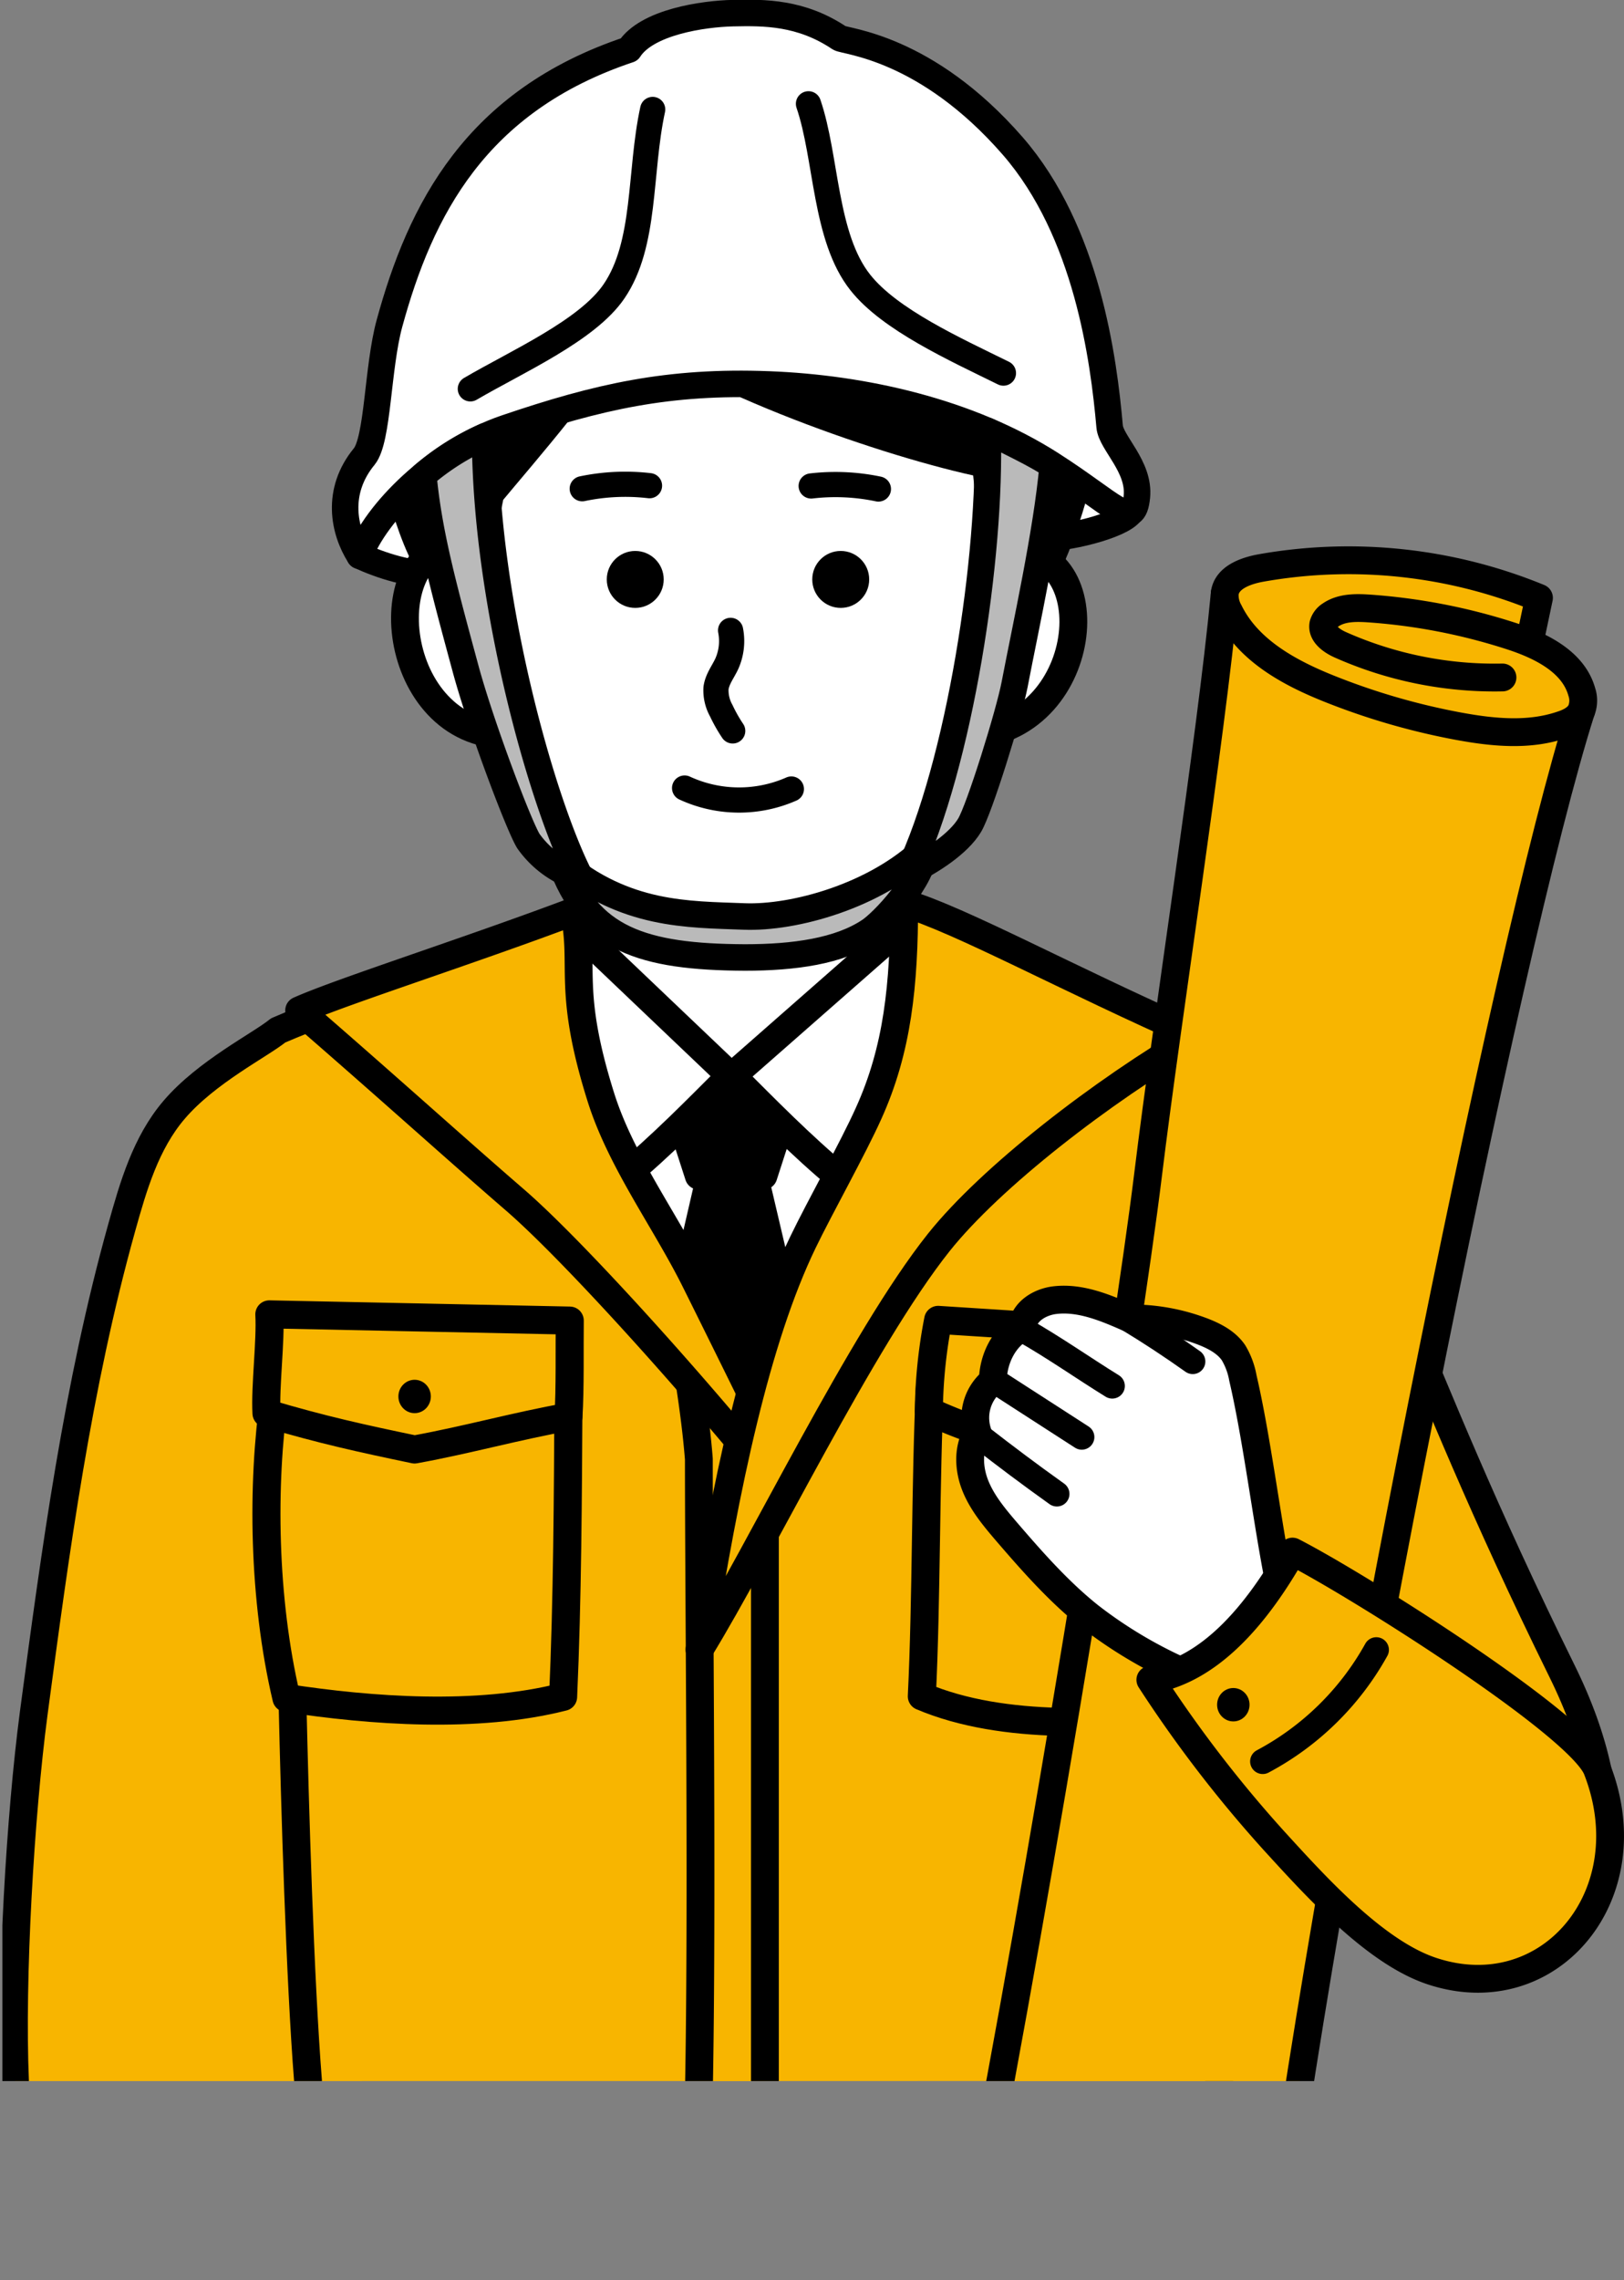 <svg xmlns="http://www.w3.org/2000/svg" xmlns:xlink="http://www.w3.org/1999/xlink" viewBox="0 0 347.43 487.65"><rect x="0" y="0" width="347.43" height="487.65" fill="#808080" stroke="none"/><defs><style>.cls-1,.cls-5,.cls-9{fill:none;}.cls-2{clip-path:url(#clip-path);}.cls-3,.cls-8{fill:#f8b500;}.cls-10,.cls-11,.cls-3,.cls-4,.cls-5,.cls-7,.cls-8,.cls-9{stroke:#000;stroke-linecap:round;stroke-linejoin:round;}.cls-3,.cls-4,.cls-5,.cls-7{stroke-width:5.95px;}.cls-10,.cls-4,.cls-6{fill:#fff;}.cls-8{stroke-width:6px;}.cls-9{stroke-width:5.39px;}.cls-10,.cls-11{stroke-width:5.67px;}.cls-11{fill:#bababa;}</style><clipPath id="clip-path" transform="translate(0.51 -0.89)"><rect class="cls-1" width="349" height="446"/></clipPath></defs><title>img_engineer</title><g id="レイヤー_2" data-name="レイヤー 2"><g id="レイヤー_7" data-name="レイヤー 7"><g class="cls-2"><path class="cls-3" d="M2.7,446c-.94-21.91,1.13-56.89,4-78.64,4.67-34.92,9.36-70,18.84-103.94,2.48-8.88,5.15-18.08,11.19-25.15,6.95-8.14,18.44-13.87,22.28-17,58.17-24.89,118.16-24.73,176.2-4.84,12.53,4.3,34.08,19.94,43.66,28.9,15.95,14.94,20.69,43.76,54.77,112.94C363.62,419,309.93,440.54,294.89,410c-6.16-12.5-24.88-42.29-26.77-58.69-1.19,16.69-5.27,59.27-7.8,94.67" transform="translate(0.51 -0.89)"/><path class="cls-4" d="M195,167c-.14,11.69-1.27,26-4.1,37.87-1,1.92-27.72,13.83-58.23,3.3-6.68-18.08-8.82-33.63-8.82-37.33" transform="translate(0.51 -0.89)"/><path class="cls-5" d="M268.31,351.52c0-11.31,2.22-34.79,2.26-47.61" transform="translate(0.51 -0.89)"/><path class="cls-5" d="M62.07,364.94c.49,21.82,1.59,59.31,3.32,81.06" transform="translate(0.51 -0.89)"/><path class="cls-3" d="M149,448.51c.78-39.94,0-105.58,0-135.54-1.56-20.21-8.66-51.46-8.66-51.46a254.11,254.11,0,0,1,22.79,28.17V448.51" transform="translate(0.51 -0.89)"/><path class="cls-4" d="M125,190.11s.53,28.51-.34,28.69c9.61,4.7,19,7.8,31,13.69,11.84-4.43,24.12-9.21,35.35-15.17,0-8.35-.12-20.2.2-26.13" transform="translate(0.51 -0.89)"/><path class="cls-6" d="M134.23,251.52c4.6,14.76,17.66,25.67,25.25,38.69,5.87-11.59,14.1-24.73,19.64-37.47-4-2.85-20.71-20.35-23.36-21.77Z" transform="translate(0.51 -0.89)"/><polygon class="cls-7" points="156.41 230.08 145.22 238.25 149.49 251.47 163.33 251.47 167.6 238.25 156.41 230.08"/><polygon class="cls-7" points="156.41 297.46 145.22 280.66 151.49 253.47 161.83 253.47 168.1 280.16 156.41 297.46"/><path class="cls-4" d="M155.76,231c-7.12,7.11-14.65,14.82-23,21.77-9.71-10.18-19.1-22.76-25-35.15,2.8-2,10.17-18.1,13.2-19.76Z" transform="translate(0.51 -0.89)"/><path class="cls-4" d="M156.15,231c7.12,7.11,14.65,14.82,23,21.77,9.71-10.18,19.1-22.76,25-35.15-2.8-2-6.67-18.6-9.7-20.26Z" transform="translate(0.51 -0.89)"/><path class="cls-3" d="M158,309.62a92.55,92.55,0,0,0,2-11s-6.07-12.34-11.79-23.84c-6.41-12.86-15.88-25.54-20.18-39.24-7.31-23.25-3.24-27.94-5.76-39.72C99.89,204.26,72.23,213.08,63.49,217,82.33,233.31,97,246.6,109.65,257.53,120.43,266.85,141.4,289.8,158,309.62Z" transform="translate(0.51 -0.89)"/><path class="cls-3" d="M149.13,353.71c5.57-35.37,12.14-66.41,22.16-87.17,3.5-7.26,10.71-20.13,14-27.47,6.23-13.73,7.64-27.53,7.64-45,12,3.55,34.89,16.15,62.62,28.36-20.4,11.9-44.08,30.23-55.21,44.18C183.86,287.3,162.15,332.54,149.13,353.71Z" transform="translate(0.51 -0.89)"/><path class="cls-8" d="M121.1,300c-.11,20.86-.21,43-1.14,63.82-18.5,4.7-41.13,3-59.19.25-5-21.23-5.28-45.65-2.58-64.48Z" transform="translate(0.51 -0.89)"/><path class="cls-8" d="M121.38,283.34c-.07,5.5.1,14.74-.28,20.57-11.26,2-21.34,4.89-32.91,7-11.12-2.32-19.82-4.21-31.69-7.75-.31-5.77.93-15.38.61-21.15Z" transform="translate(0.51 -0.89)"/><path class="cls-8" d="M198.45,297.05c-1,20.48-.72,45.81-1.75,66.65,17.57,7.44,40.89,5.9,60.06,3.74,3.06-24.72,5.2-52.94,5.2-71.45Z" transform="translate(0.51 -0.89)"/><path class="cls-8" d="M200.2,283.19a107.55,107.55,0,0,0-2,19.51c9.71,4.5,19.69,7.3,31.12,9.64,7.65-.54,19.68-1.52,32.53-3.46a132.68,132.68,0,0,0,.86-21.68Z" transform="translate(0.51 -0.89)"/><ellipse cx="88.7" cy="298.68" rx="3.47" ry="3.57"/><ellipse cx="230.59" cy="299.45" rx="3.47" ry="3.57"/><path class="cls-3" d="M261.51,127.8c-3.06,32.13-12.17,89.66-16.43,124.53-4.44,36.33-23.54,153.8-36.65,220.29,14.76,10.54,44.33,16.67,63.75,10.44,12.56-94.23,49.6-280.07,65.58-330.15" transform="translate(0.51 -0.89)"/><path class="cls-3" d="M320.92,145.79a81.29,81.29,0,0,1-34.71-7c-1.87-.84-4-2.36-3.61-4.36a3.51,3.51,0,0,1,1.53-2c2.36-1.63,5.47-1.59,8.34-1.39a127.3,127.3,0,0,1,30.06,5.81c6.46,2.07,13.52,5.49,15.35,12a5.84,5.84,0,0,1-.12,4.1c-.78,1.6-2.53,2.46-4.22,3-7,2.37-14.62,1.62-21.88.29a146.57,146.57,0,0,1-27.69-8c-8.61-3.43-17.46-8.23-21.54-16.55a7.07,7.07,0,0,1-.92-3.91c.43-3.35,4.4-4.8,7.71-5.4a107.19,107.19,0,0,1,59.51,6.39l-1.9,9" transform="translate(0.51 -0.89)"/><path class="cls-4" d="M309.66,362.91c-17.23-14.27-28.72-17.26-36.54-23.73-2.54-12.7-4.78-30.93-7.73-43.54a16,16,0,0,0-2-5.41c-1.47-2.17-3.91-3.48-6.35-4.45a42.77,42.77,0,0,0-15.88-2.91c-5.1-2.25-10.5-4.55-16-3.9-3.14.37-6.62,2.35-7,5.84-3.8,2.08-6.17,6.52-6.28,11.44a10.14,10.14,0,0,0-3.25,11c-2.15,3.36-1.94,7.81-.44,11.5s4.13,6.8,6.72,9.83c5.5,6.39,11.11,12.75,17.69,18a96.07,96.07,0,0,0,20.16,12c8,10.23,15.86,25.49,23.81,35.72Z" transform="translate(0.51 -0.89)"/><path class="cls-3" d="M276,332.75C268,346.86,258,358.14,245.59,360.17a271.82,271.82,0,0,0,26.55,34.53c8.67,9.48,21.4,23.66,33.58,27.74,25.18,8.44,45.91-16.28,35.45-43.12C337.48,369.87,290.16,340,276,332.75Z" transform="translate(0.51 -0.89)"/><ellipse cx="263.85" cy="364.61" rx="3.47" ry="3.57"/><path class="cls-9" d="M269.63,377.63a60,60,0,0,0,24.3-23.87" transform="translate(0.51 -0.89)"/><path class="cls-9" d="M240.72,282.93q7.14,4.32,13.94,9.16" transform="translate(0.51 -0.89)"/><path class="cls-9" d="M218.36,285.33c6.43,3.62,13,8.25,19.08,12" transform="translate(0.51 -0.89)"/><path class="cls-9" d="M211.92,296l19,12.26" transform="translate(0.51 -0.89)"/><path class="cls-9" d="M208.84,307.9c6,4.65,10.55,8.08,16.75,12.51" transform="translate(0.51 -0.89)"/><path class="cls-10" d="M224.11,100.44c-.5,3.66-1,11.71-1.72,15.5,4.64.36,17-2.57,19-5.51C238.11,108.79,228.13,103,224.11,100.44Z" transform="translate(0.51 -0.89)"/><path class="cls-10" d="M93.49,117c.06.11.48,5.12.72,6.76-6.68.35-13.38-2-17.78-4,1.81-6.28,6.65-11.65,11.44-15.17C90.38,108.8,91.93,113.76,93.49,117Z" transform="translate(0.51 -0.89)"/><path d="M222.48,122.54c4.15-8.11,6.4-17,8.63-25.84.95-3.78,1.92-7.64,1.74-11.54-.17-3.65,1.17-52.68-70-68.72C149.26,13.38,124.24,27,117.43,35l-8.22,5.65C93.46,47.41,84.67,69,82.45,78.55c-2.85,12.29,6.34,45.08,11.9,45.72" transform="translate(0.51 -0.89)"/><path class="cls-6" d="M207.61,100.68c-9.09-1.29-59.22-15.94-73.45-33.2-9.25,10.85-16.33,23.75-26.37,35.54-1.12,6.44-4.5,11.84-6.23,15.86,0,0-5.11-4.48-11.87,3.66-6.18,7.42-8,29.76,15.88,37.06,2.52,8.09,7.15,18.9,13.81,25.56,8,8,26.25,15,39,14.31,13.59-.69,29.75-5.95,38.54-16.53,6.92-8.34,9.55-20,10.88-25,23-4.85,21.14-21.08,20.17-28.54-.45-3.38-4.85-13.38-15-10.51C211.75,119.21,208.29,101.65,207.61,100.68Z" transform="translate(0.51 -0.89)"/><path class="cls-5" d="M100.51,116.68c-21.3-1.43-18.39,38.76,5.06,41.25" transform="translate(0.51 -0.89)"/><path class="cls-5" d="M212.93,118.88c23.4-3.85,20.87,36-4,39.05" transform="translate(0.51 -0.89)"/><path class="cls-5" d="M109.21,40.64C93.46,47.41,84.67,69,82.45,78.55c-2.85,12.29,5,37.38,8.6,42.49" transform="translate(0.51 -0.89)"/><path class="cls-5" d="M101.56,118.88c1.16-2.5,2-8.72,2.83-12.43,7.15-8.61,22.35-25.93,28.9-37.93,16.18,13.32,56.64,27.44,77.13,31.6.69,6.36,1.39,15.34,2.74,18.42" transform="translate(0.51 -0.89)"/><path class="cls-5" d="M117.43,35c6.81-8,31.83-21.61,45.38-18.55,71.21,16,70,65.06,70,68.72,0,11.42-5.52,29-8.87,35.88" transform="translate(0.51 -0.89)"/><path class="cls-5" d="M103.64,145.92c.9,7.55,7,29.72,13.53,37,8.28,9.3,26.09,16.53,38.55,16.53h2.62c12.46,0,30.26-7.23,38.54-16.53,6.49-7.3,12.63-29.47,13.54-37" transform="translate(0.51 -0.89)"/><path class="cls-9" d="M155.79,135.72a11.89,11.89,0,0,1-.84,7.2c-.8,1.7-2,3.19-2.28,5.13a8.89,8.89,0,0,0,1.12,4.84,32.67,32.67,0,0,0,2.45,4.33" transform="translate(0.51 -0.89)"/><path class="cls-9" d="M124.05,105.42a44.87,44.87,0,0,1,14.39-.65" transform="translate(0.51 -0.89)"/><path class="cls-9" d="M187.41,105.48a44.82,44.82,0,0,0-14.38-.65" transform="translate(0.51 -0.89)"/><path class="cls-9" d="M168.79,169.65a27.78,27.78,0,0,1-22.84-.21" transform="translate(0.51 -0.89)"/><circle cx="179.86" cy="123.93" r="6.09"/><circle cx="135.9" cy="123.93" r="6.09"/><path class="cls-10" d="M76.43,119.76c3.27-9,16.11-22.17,31.32-27.34,19.68-6.69,34.79-10.13,56.28-9.3,20.15.78,42.69,5.78,60.36,17.08,13.6,8.69,17.57,14.41,18.32,6.93.64-6.45-5.52-11.52-5.83-15-1.28-14.45-4.82-41.7-20.72-60-18.58-21.34-35.87-22.3-37.1-23.12-8.2-5.5-16.09-5.45-22.72-5.31-6.46.14-18.51,1.92-22.27,7.79C101.18,22.47,89.43,45.86,82.81,70.06c-2.59,9.47-2.42,24.84-5.41,28.49C71.28,106,73,114.4,76.43,119.76Z" transform="translate(0.51 -0.89)"/><path class="cls-9" d="M139.12,24.3C136.2,37.76,137.8,53,130.85,63.2c-5.7,8.39-20.85,15.06-30.74,20.86" transform="translate(0.51 -0.89)"/><path class="cls-9" d="M172.45,23.09c3.93,11.5,3.39,28.49,11.07,38.19,6.3,8,20.36,14.34,30.64,19.41" transform="translate(0.51 -0.89)"/><path class="cls-11" d="M119.38,185.16c5.82,16.61,17.59,20.42,39.49,20.52,10.46,0,20.16-1.33,26.68-5.7,2.66-1.77,11.52-10.79,11.95-17.78-10.67,10.32-28.16,15.13-38.8,14.71C146.56,196.44,133.33,196.77,119.38,185.16Z" transform="translate(0.51 -0.89)"/><path class="cls-11" d="M210.76,93.05c.88,26.74-6,71.42-17,94.46,5-2.35,10.81-6.21,13.15-10.09,2.1-3.46,8.44-23.82,9.66-30.21,2.32-12.17,6.84-32.41,8.12-46.72C221.45,98.23,214.27,94.84,210.76,93.05Z" transform="translate(0.51 -0.89)"/><path class="cls-11" d="M103.28,94.19c0,35.24,12.19,78.62,20.48,94.58a20.84,20.84,0,0,1-11.24-8c-2.1-3.46-10-24.37-13.32-36.46-5-18.45-8-29.56-9.14-41.79A53.18,53.18,0,0,1,103.28,94.19Z" transform="translate(0.51 -0.89)"/></g></g></g></svg>